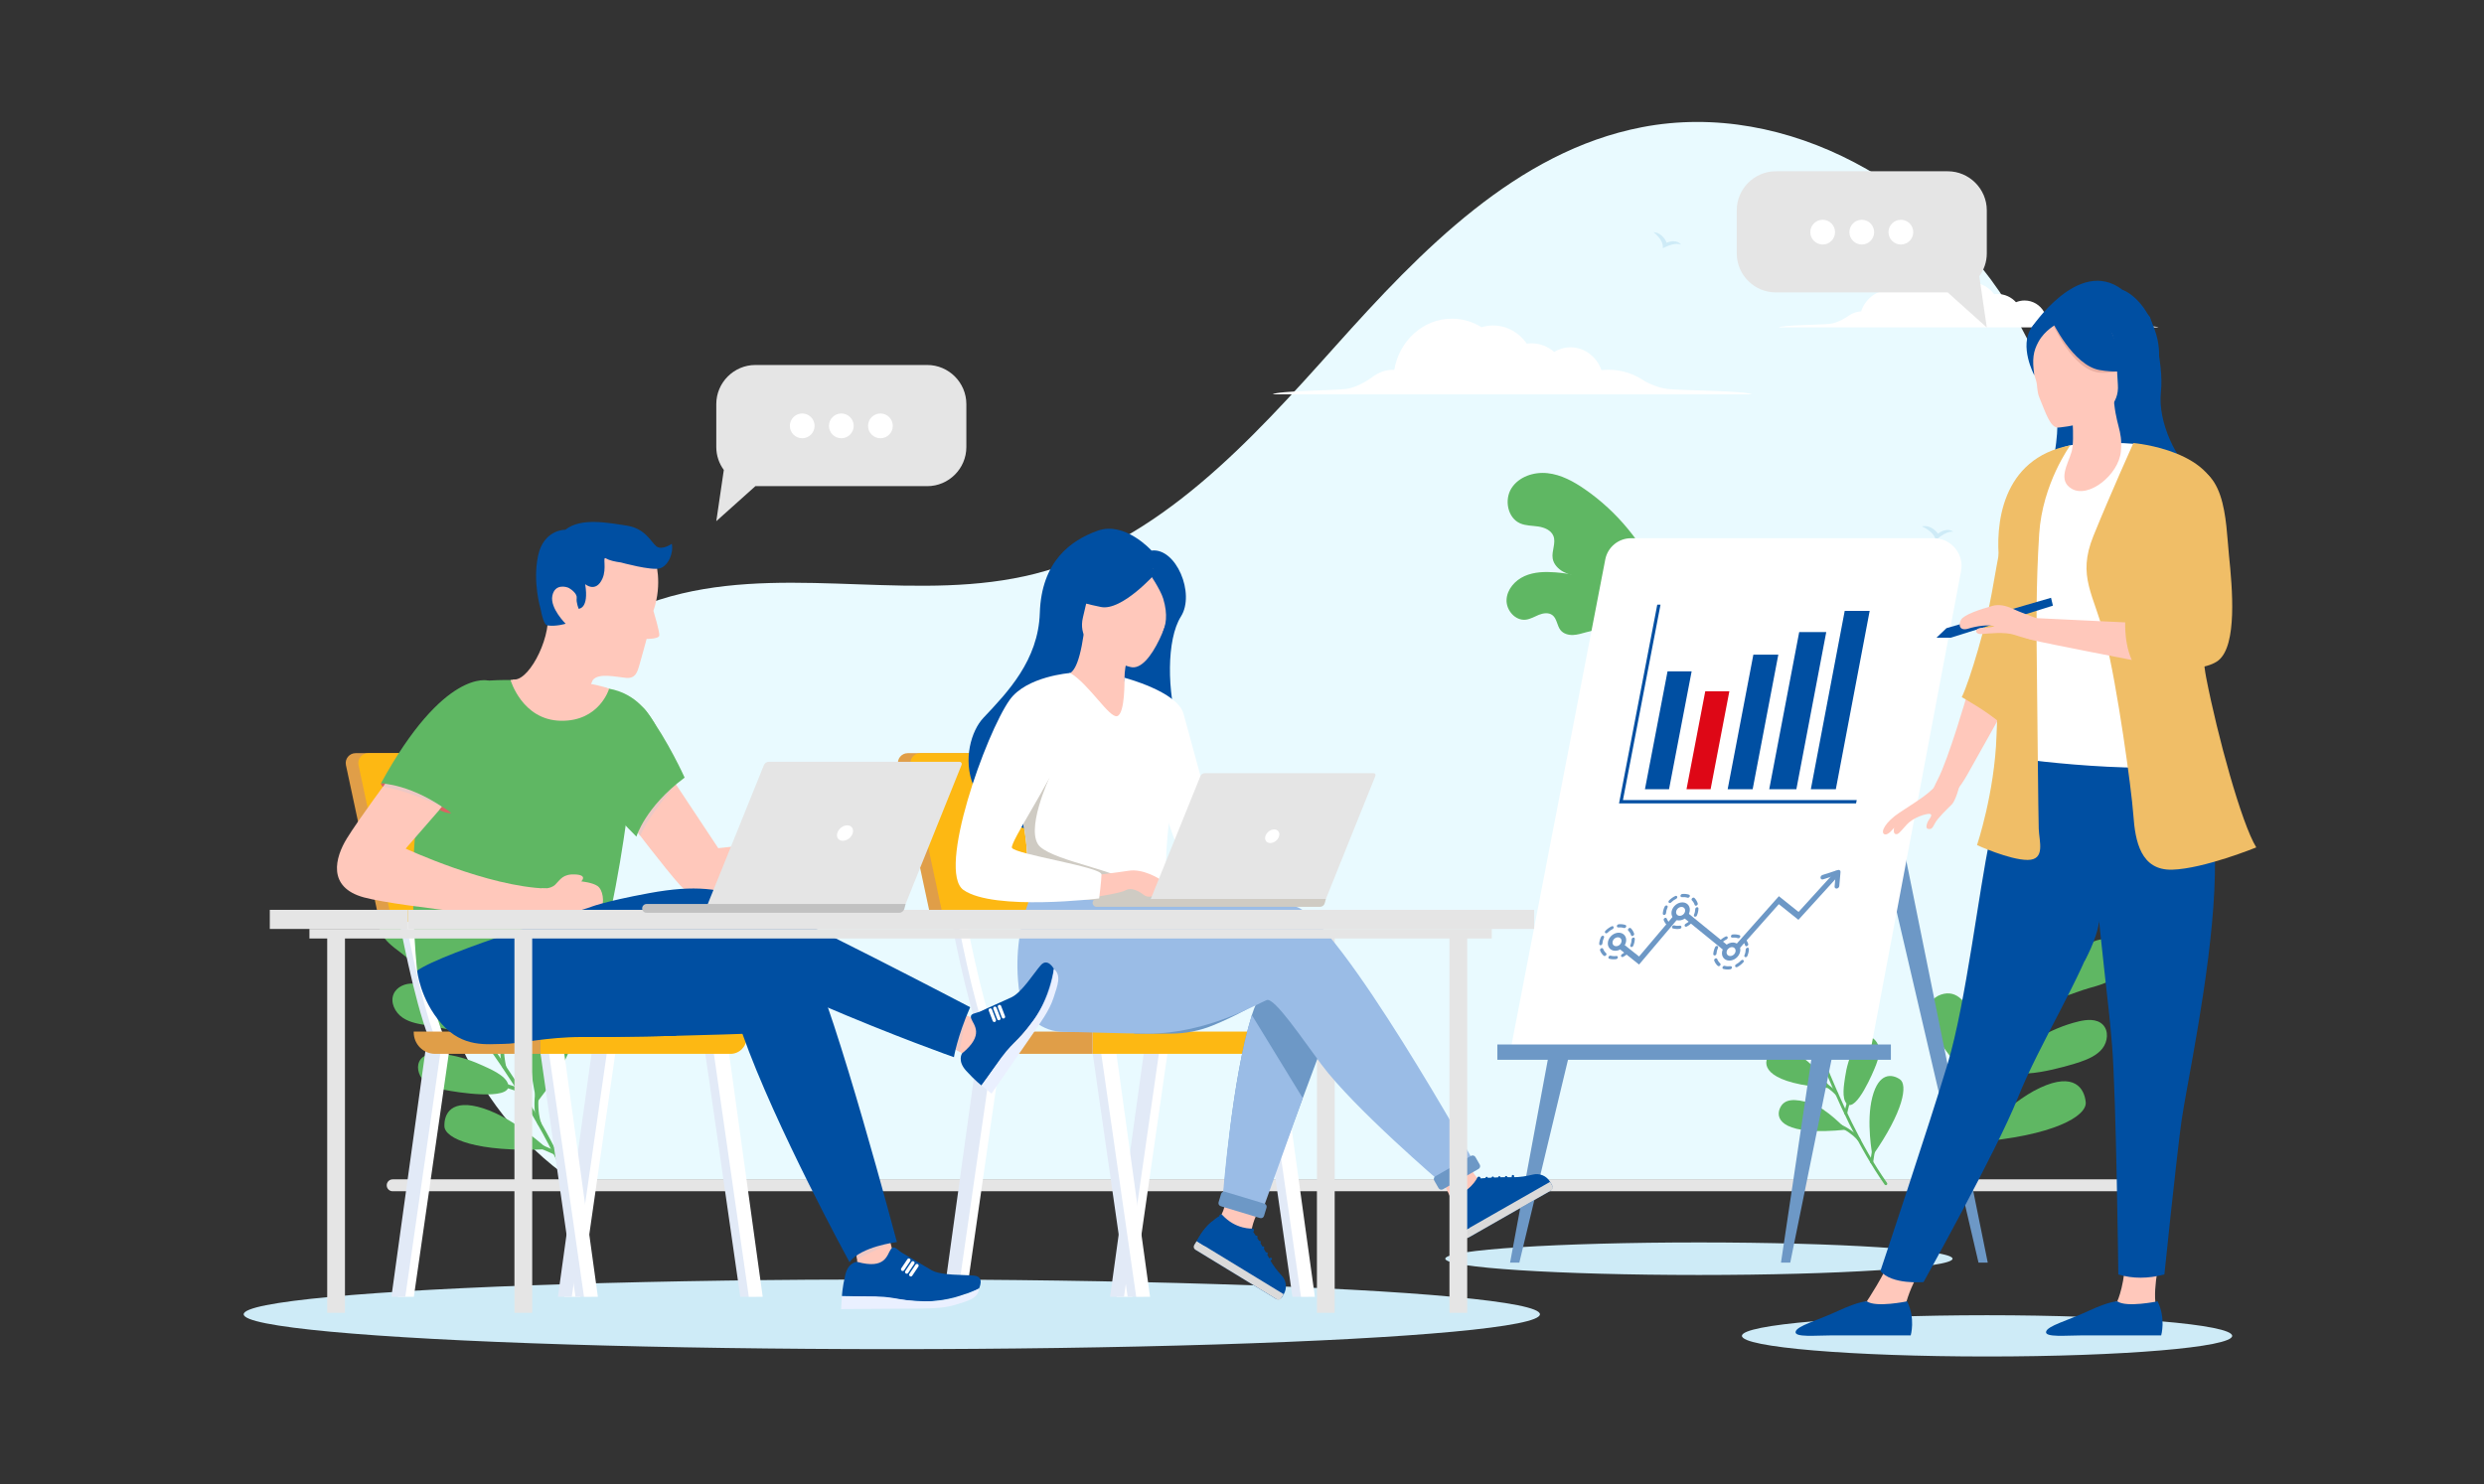 <?xml version="1.0" encoding="utf-8"?>
<!-- Generator: Adobe Illustrator 27.7.0, SVG Export Plug-In . SVG Version: 6.00 Build 0)  -->
<svg version="1.1" xmlns="http://www.w3.org/2000/svg" xmlns:xlink="http://www.w3.org/1999/xlink" x="0px" y="0px"
	 viewBox="0 0 6041.7 3610.6" style="enable-background:new 0 0 6041.7 3610.6;" xml:space="preserve">
<rect x="0" y="0" width="6041.7" height="3610.6" fill="#333333" stroke="none"/>
<style type="text/css">
	.st0{fill:#E9FAFF;}
	.st1{fill:#EFF1F5;}
	.st2{fill:#CEEBF7;}
	.st3{fill:url(#SVGID_1_);}
	.st4{fill:url(#SVGID_00000121962671113740632870000014057503369669623708_);}
	.st5{fill:#E5E5E5;}
	.st6{fill:#5FB763;}
	.st7{fill:#6D98C6;}
	.st8{fill:#FFFFFF;}
	.st9{fill:#004FA2;}
	.st10{fill:#DE0716;}
	.st11{fill:#E2EAF7;}
	.st12{fill:#FDB813;}
	.st13{fill:#E09E48;}
	.st14{fill:#9ABCE6;}
	.st15{fill:#FFC8BB;}
	.st16{fill:#CFCBC3;}
	.st17{fill:#DADADA;}
	.st18{fill:#ECC8C5;}
	.st19{fill:#EAF0FF;}
	.st20{fill:#DB6363;}
	.st21{fill:#C1C1C1;}
	.st22{fill:#F0BE67;}
	.st23{fill:#EAAFA2;}
</style>
<g id="Background">
	<g>
		<g>
			<g>
				<g>
					<g>
					</g>
				</g>
			</g>
		</g>
		<g>
			<g>
				<g>
					<path class="st0" d="M1389.9,2870.1c-251.2-173.3-385.9-500.6-329.3-800.5c56.5-299.9,301.1-555.8,598.1-625.7
						c280.2-66,580.4,22.9,859.4-48.1c301.1-76.6,523.8-323.1,730.9-554.7c207.2-231.5,439.4-472.7,744.5-531.6
						c353.5-68.3,722.9,144.6,904.7,455.3c181.9,310.7,198.5,696.7,119.3,1047.9c-76.2,337.6-234.8,715.1-285.7,1057.5H1389.9z"/>
					<g>
						<g>
							<path class="st1" d="M4447.3,559.8c0.9,1.5,12.4-36.2,36.5-44.9c0,0-21.5-6.5-38.3,24.3c0,0-27.9-16.9-52.4,1.1
								C4393.1,540.3,4433.6,537.7,4447.3,559.8z"/>
							<path class="st2" d="M4707.8,1314.3c0.2,1.4,22-22.6,43-20.6c0,0-13.7-12.4-37.1,4.6c0,0-14.9-22.4-39.4-17.6
								C4674.3,1280.7,4705.3,1293.1,4707.8,1314.3z"/>
							<path class="st2" d="M4044.3,603.7c-0.2,1.3,25.7-15.5,44.5-8.6c0,0-9.7-14.7-35.2-4.6c0,0-8.3-24.1-32-25.7
								C4021.6,564.7,4047.1,583.5,4044.3,603.7z"/>
						</g>
						<g>
							
								<linearGradient id="SVGID_1_" gradientUnits="userSpaceOnUse" x1="-4947.951" y1="867.373" x2="-3782.403" y2="867.373" gradientTransform="matrix(1 0 0 1 8043.083 0)">
								<stop  offset="0" style="stop-color:#FFFFFF"/>
								<stop  offset="0.753" style="stop-color:#FFFFFF"/>
							</linearGradient>
							<path class="st3" d="M4055.9,946.3c-20.3-2.3-41.1-11.3-54.9-18.5c-25.5-17.8-56-28.2-88.8-28.2c-5.8,0-11.4,0.3-17,1
								c-11.5-32.5-40.9-55.6-75.4-55.6c-14.4,0-28,4.1-39.7,11.2c-15-13.1-34.2-20.9-55.1-20.9c-3.9,0-7.7,0.3-11.4,0.8
								c-18.6-26.8-48.4-44.2-82-44.2c-9.8,0-19.2,1.5-28.2,4.2c-21.1-13.2-45.7-20.8-72-20.8c-69.9,0-128.1,53.7-140.2,124.5
								c-1.1-0.1-2.3-0.1-3.4-0.1c-18.5,0-36,6.8-51.4,18.8l0-0.1c0,0-31.7,24-62.3,27.9c-30.6,4-166.8,4.4-178.6,13.1h206.5h39.1
								h51.1h81.6h197.1v0h46.4h26.8v0h152l0,0h83.4h55.9h225.6C4247.2,950.7,4091,950.3,4055.9,946.3z"/>
							
								<linearGradient id="SVGID_00000134242308965147257960000011116163360238331065_" gradientUnits="userSpaceOnUse" x1="-3716.732" y1="731.54" x2="-2793.215" y2="731.54" gradientTransform="matrix(1 0 0 1 8043.083 0)">
								<stop  offset="0" style="stop-color:#FFFFFF"/>
								<stop  offset="0.753" style="stop-color:#FFFFFF"/>
							</linearGradient>
							<path style="fill:url(#SVGID_00000134242308965147257960000011116163360238331065_);" d="M5094,787.9
								c-18.3-1.8-37-9.7-47-14.5c-17-10.2-36.9-16-58.1-16c-5.9,0-11.7,0.5-17.4,1.4c-9.3-16.5-26.9-27.7-47.2-27.7
								c-7.4,0-14.5,1.5-20.9,4.2c-11.1-12.3-27.2-20-45.1-20c-2.7,0-5.4,0.2-8,0.5c-12.9-17.5-33.7-28.9-57.2-28.9
								c-7.1,0-14,1.1-20.5,3c-18.3-14.6-41.5-23.3-66.7-23.3c-34.5,0-65.2,16.4-84.8,41.7c-7.1-2.2-14.6-3.4-22.3-3.4
								c-33.7,0-62.2,22.1-72,52.6c-6.4,0.4-12.5,1.8-18.4,4.2c-3.6,1.1-6.9,2.8-9.9,5.1c-1.4,0.9-2.9,1.9-4.2,2.9l0-0.1
								c0,0-22.1,15.7-43.4,18.3c-21.3,2.6-116.3,2.9-124.5,8.6h143.9h27.2h92.5v0h11.2h70.2h1.2h61h67.3h9.8h2.1h40h18.7h27.7h4.1
								h12.6h41.6h19.8h58.4h39h175.3C5239.6,790.8,5120.7,790.5,5094,787.9z"/>
						</g>
					</g>
				</g>
				<path class="st5" d="M5155.2,2869.3H955.1c-8,0-14.5,6.5-14.5,14.5l0,0c0,8,6.5,14.5,14.5,14.5h4200.2c8,0,14.5-6.5,14.5-14.5
					l0,0C5169.7,2875.8,5163.2,2869.3,5155.2,2869.3z"/>
			</g>
			<g>
				<g>
					<g>
						<g>
							<g>
								<path class="st6" d="M1148.9,2465.1c0,0-48.9-63-59.9-107.6s2.5-86.4,31.4-84.1C1149.4,2275.7,1189.4,2339.7,1148.9,2465.1z
									"/>
							</g>
							<g>
								<g>
									<path class="st6" d="M1222.1,2569c0,0-39.3-84.9-34.2-136.2s17.5-85,54.5-84S1316.7,2393.4,1222.1,2569z"/>
								</g>
								<g>
									<path class="st6" d="M1306.1,2682c0,0-24.2-90.3-10.5-140.1c13.7-49.8,31.8-80.8,68-73.5
										C1399.8,2475.8,1429.2,2525.1,1306.1,2682z"/>
								</g>
								<g>
									<path class="st6" d="M1332,2796c0,0-79.4-74.9-157-99.6s-95,13.5-94.1,43.7C1081.8,2770.2,1158.6,2804.2,1332,2796z"/>
								</g>
								<g>
									<path class="st6" d="M1074.5,2563.9c-18.4-2.1-39.9-1.2-51.3,13.3c-11.8,14.9-6.3,38.2,7.2,51.5
										c13.5,13.4,32.7,19,51.3,22.9c24.5,5.2,161.5,27.6,154.6-11.7c-4.2-23.8-48.9-41.2-67.7-49.8
										C1138.8,2576.6,1107,2567.6,1074.5,2563.9z"/>
								</g>
								<g>
									<path class="st6" d="M1025.9,2254.2c-9.2-17.1-20.1-34.2-36.4-44.7c-16.3-10.5-39.3-12.9-54.6-0.9
										c-17.4,13.7-18.4,40.9-8.4,60.6c10,19.7,28.3,33.7,46,46.9c26.6,19.9,65.1,61.6,96.1,69
										C1075.3,2347.8,1044.2,2286.1,1025.9,2254.2z"/>
								</g>
								<g>
									<path class="st6" d="M1059,2414.8c-16.3-10.6-34-20.3-53.4-21.7s-40.7,7.6-48.3,25.5c-8.6,20.3,3.5,44.7,21.7,57.2
										s41,15.9,62.9,19.1c32.9,4.7,86.7,22.7,117.5,14.3C1147.3,2473.2,1090.4,2434.1,1059,2414.8z"/>
								</g>
							</g>
						</g>
						<g>
							<g>
								<path class="st6" d="M1388.4,2880.5c0.4-1.1,0.4-2.3-0.1-3.4c-108.9-262.3-364.6-556.9-367.2-559.8
									c-1.7-1.9-4.6-2.1-6.5-0.4c-1.9,1.7-2.1,4.6-0.4,6.5c2.6,2.9,257.3,296.4,365.6,557.3c1,2.3,3.7,3.5,6,2.5
									C1387.1,2882.6,1388,2881.6,1388.4,2880.5z"/>
							</g>
							<g>
								<path class="st6" d="M1166,2504.6c0.1-0.2,0.2-0.5,0.2-0.7c0.5-2.5-1.1-4.9-3.6-5.4c-0.6-0.1-56.7-11.7-110.2-41.2
									c-2.2-1.2-5-0.4-6.2,1.8c-1.1,2.2-0.4,5,1.8,6.2c54.8,30.1,112.2,42,112.8,42.1C1163,2508,1165.2,2506.7,1166,2504.6z"/>
							</g>
							<g>
								<path class="st6" d="M1181.2,2525.7c0.5-1.3,0.4-2.8-0.4-4.1c-0.5-0.8-52.1-83.1-47.1-174.4c0.1-2.5-1.8-4.7-4.3-4.8
									c-2.5-0.1-4.7,1.8-4.8,4.3c-5.3,94.3,46.3,176.4,48.5,179.8c1.4,2.1,4.2,2.8,6.3,1.4
									C1180.3,2527.4,1180.9,2526.6,1181.2,2525.7z"/>
							</g>
							<g>
								<path class="st6" d="M1267.7,2654C1267.7,2654,1267.7,2654,1267.7,2654c0.9-2.4-0.3-5-2.7-5.9
									c-0.8-0.3-77.1-28.3-131.6-35.9c-2.5-0.4-4.8,1.4-5.2,3.9c-0.3,2.5,1.4,4.8,3.9,5.2c53.5,7.5,129,35.1,129.7,35.4
									C1264.2,2657.6,1266.9,2656.3,1267.7,2654z"/>
							</g>
							<g>
								<path class="st6" d="M1231,2597.5c0.3-0.9,0.4-1.9,0.1-2.8c-0.2-0.6-17-63.4,6.7-143.5c0.7-2.4-0.7-5-3.1-5.7
									c-2.4-0.7-5,0.6-5.7,3.1c-24.5,82.8-7.5,145.9-6.7,148.6c0.7,2.4,3.2,3.9,5.7,3.2C1229.4,2599.9,1230.5,2598.8,1231,2597.5z
									"/>
							</g>
							<g>
								<path class="st6" d="M1354.3,2806.2c0.8-2.2-0.2-4.8-2.4-5.8c-4-1.8-99.2-45.3-154.1-57.5c-2.5-0.6-4.9,1.1-5.5,3.5
									c-0.6,2.5,1,4.9,3.5,5.5c54,12,151.3,56.5,152.3,56.9c2.3,1.1,5,0,6.1-2.3C1354.3,2806.4,1354.3,2806.3,1354.3,2806.2z"/>
							</g>
							<g>
								<path class="st6" d="M1316.1,2734.6c0.4-1.1,0.4-2.3-0.1-3.4c-0.2-0.5-21-51.1,12-139.5c0.9-2.4-0.3-5-2.7-5.9
									c-2.4-0.9-5,0.3-5.9,2.7c-34.5,92.3-12.8,144.2-11.9,146.4c1,2.3,3.7,3.4,6,2.4C1314.8,2736.7,1315.7,2735.8,1316.1,2734.6z
									"/>
							</g>
						</g>
					</g>
					<g>
						<g>
							<g>
								<path class="st6" d="M4414.5,2557.2c0,0-20.8-57.6-45.3-83.1s-57.2-33.9-67.5-14.1
									C4291.3,2479.8,4316.4,2532.1,4414.5,2557.2z"/>
							</g>
							<g>
								<g>
									<path class="st6" d="M4452,2647.5c0,0-39-60.4-74.5-78.2c-35.4-17.8-62.5-23.5-77,0.9
										C4286.1,2594.6,4299,2636.8,4452,2647.5z"/>
								</g>
								<g>
									<path class="st6" d="M4490.9,2748.4c0,0-48.7-52.8-86.7-64.3s-65.5-12.5-75.7,14S4338.4,2764,4490.9,2748.4z"/>
								</g>
								<g>
									<path class="st6" d="M4554.3,2812c0,0-16.1-82.3-0.3-142.9c15.8-60.6,47.8-56.2,67-43.2
										C4640.3,2638.9,4630.8,2702.7,4554.3,2812z"/>
								</g>
								<g>
									<path class="st6" d="M4509.3,2549.4c6.2-12.8,15.6-26.4,29.7-27.9c14.5-1.5,27.4,11.6,30.5,25.8
										c3.1,14.3-1.1,29.1-6.2,42.7c-6.7,18-48.4,116.3-71.1,95.7c-13.7-12.5-6.7-48.7-4.6-64.4
										C4491.1,2596.4,4498.3,2572,4509.3,2549.4z"/>
								</g>
								<g>
									<path class="st6" d="M4327.9,2390.7c-7.4-13-14-27.1-14.1-42c-0.2-14.9,7.8-30.9,21.9-35.8c16-5.7,34.1,4.8,42.8,19.4
										c8.7,14.6,10.3,32.2,11.6,49.1c2,25.4,13.3,67.6,5.4,90.8C4368.5,2461.2,4341.2,2415.7,4327.9,2390.7z"/>
								</g>
								<g>
									<path class="st6" d="M4418.7,2478.2c-0.2-14.9,0.8-30.5,7.8-43.6c7-13.2,21.6-23.3,36.4-20.9c16.8,2.7,27.6,20.6,28.2,37.6
										s-6.5,33.2-13.4,48.7c-10.4,23.3-20.8,65.7-38.9,82.2C4420.4,2559.5,4418.4,2506.5,4418.7,2478.2z"/>
								</g>
							</g>
						</g>
						<g>
							<g>
								<path class="st6" d="M4586.1,2883.4c-0.8-0.2-1.6-0.7-2.2-1.4c-125.8-178.4-212.2-465.5-213-468.4c-0.6-1.9,0.5-3.8,2.4-4.4
									c1.9-0.6,3.8,0.5,4.4,2.4c0.9,2.9,86.9,288.9,212,466.4c1.1,1.6,0.7,3.8-0.9,4.9C4588,2883.4,4587,2883.6,4586.1,2883.4z"/>
							</g>
							<g>
								<path class="st6" d="M4433.2,2584.5c-0.2,0-0.4-0.1-0.5-0.2c-1.8-0.7-2.7-2.7-2-4.6c0.2-0.4,15.6-41.6,18.5-88.5
									c0.1-1.9,1.8-3.4,3.7-3.3c1.9,0.2,3.4,1.8,3.3,3.7c-2.9,47.9-18.8,90.1-18.9,90.6C4436.6,2584,4434.8,2584.9,4433.2,2584.5z
									"/>
							</g>
							<g>
								<path class="st6" d="M4440.6,2603.1c-1-0.2-2-0.9-2.5-2c-0.3-0.7-32.6-68-94-102.2c-1.7-0.9-2.3-3.1-1.4-4.8
									s3.1-2.3,4.8-1.4c63.4,35.3,95.6,102.5,96.9,105.3c0.8,1.8,0.1,3.9-1.7,4.7C4442.1,2603.2,4441.3,2603.2,4440.6,2603.1z"/>
							</g>
							<g>
								<path class="st6" d="M4488.4,2712C4488.4,2712,4488.4,2712,4488.4,2712c-1.9-0.4-3.1-2.3-2.7-4.2
									c0.1-0.6,13.3-61.7,30.7-100.3c0.8-1.8,2.9-2.5,4.7-1.8c1.8,0.8,2.6,2.9,1.8,4.7c-17.1,37.9-30.1,98.2-30.2,98.8
									C4492.2,2711.1,4490.3,2712.4,4488.4,2712z"/>
							</g>
							<g>
								<path class="st6" d="M4466.8,2664.9c-0.7-0.1-1.4-0.5-1.9-1.1c-0.3-0.4-34.2-37.1-96-54.6c-1.9-0.5-3-2.5-2.4-4.4
									c0.5-1.9,2.4-3,4.4-2.4c63.8,18.1,97.9,55.1,99.3,56.6c1.3,1.4,1.2,3.7-0.2,5C4469.1,2664.9,4467.9,2665.1,4466.8,2664.9z"
									/>
							</g>
							<g>
								<path class="st6" d="M4551.8,2830.7c-1.8-0.4-3-2.1-2.8-3.9c0.5-3.4,11.3-83.1,25.9-123.8c0.7-1.8,2.7-2.7,4.5-2.1
									c1.8,0.7,2.8,2.7,2.1,4.5c-14.3,40-25.4,121.5-25.5,122.3c-0.3,1.9-2,3.3-4,3C4552,2830.8,4551.9,2830.7,4551.8,2830.7z"/>
							</g>
							<g>
								<path class="st6" d="M4521,2776.5c-0.9-0.2-1.7-0.7-2.2-1.5c-0.2-0.3-24.6-34.6-95.6-49.5c-1.9-0.4-3.1-2.3-2.7-4.2
									c0.4-1.9,2.3-3.1,4.2-2.7c74.1,15.5,99,50.9,100,52.4c1.1,1.6,0.7,3.8-0.9,4.9C4522.9,2776.5,4521.9,2776.7,4521,2776.5z"/>
							</g>
						</g>
					</g>
					<g>
						<g>
							<g>
								<path class="st6" d="M4958.8,2385.9c0,0,45.4-76.8,51.4-127.8c6-51-14.9-95.6-46.7-89S4896.2,2252.4,4958.8,2385.9z"/>
							</g>
							<g>
								<g>
									<path class="st6" d="M4892.1,2511.6c0,0,31.7-99.7,18.8-156c-12.8-56.3-31.4-91.9-72.3-85.6
										C4797.8,2276.3,4762.5,2329.9,4892.1,2511.6z"/>
								</g>
								<g>
									<path class="st6" d="M4814.8,2648.8c0,0,14.2-103.7-8-157s-46.6-85.2-85.8-72C4681.8,2433,4656.1,2491.9,4814.8,2648.8z"/>
								</g>
								<g>
									<path class="st6" d="M4802.1,2779c0,0,77.6-94.3,160.3-132.7c82.7-38.4,107.3,1.6,110.6,35.2S4995.7,2763.7,4802.1,2779z"
										/>
								</g>
								<g>
									<path class="st6" d="M5055.4,2485.2c20.1-4.9,44.1-7,58.9,7.5c15.2,14.9,12.4,41.5-0.7,58.2
										c-13.1,16.7-33.7,25.6-53.8,32.6c-26.4,9.2-175.4,53.4-173.3,8.8c1.3-27,48.5-52.6,68.1-64.8
										C4985.7,2508.3,5019.8,2493.8,5055.4,2485.2z"/>
								</g>
								<g>
									<path class="st6" d="M5065.7,2134.5c7.8-20.3,17.5-40.8,34.1-54.8c16.6-14,41.9-19.9,60.5-8.6
										c21.2,12.8,26.2,42.8,17.9,66.1s-26.7,41.4-44.4,58.6c-26.7,25.8-63.6,77.5-97,90.2
										C5024.1,2245.4,5049.9,2172.5,5065.7,2134.5z"/>
								</g>
								<g>
									<path class="st6" d="M5051.5,2317.5c16.6-14.1,34.9-27.3,56.2-31.6c21.3-4.3,46.2,2.7,57.2,21.5
										c12.5,21.4,2.4,50.1-16.1,66.5c-18.5,16.4-43.3,23.4-67.1,30c-35.8,9.8-93.1,37.4-128.4,32.4
										C4961.7,2394.7,5019.4,2343.3,5051.5,2317.5z"/>
								</g>
							</g>
						</g>
						<g>
							<g>
								<path class="st6" d="M4751.3,2880.7c-0.6-1.1-0.8-2.4-0.4-3.7c84-306.5,326.4-669.5,328.9-673.1c1.6-2.4,4.8-3,7.1-1.4
									c2.4,1.6,3,4.8,1.4,7.1c-2.4,3.6-244,365.2-327.5,670.1c-0.7,2.7-3.6,4.3-6.3,3.6C4753.1,2882.9,4752,2881.9,4751.3,2880.7z
									"/>
							</g>
							<g>
								<path class="st6" d="M4945.4,2432.2c-0.1-0.2-0.2-0.5-0.3-0.7c-0.9-2.7,0.5-5.6,3.2-6.5c0.6-0.2,61.3-21,116.5-61.2
									c2.3-1.7,5.5-1.2,7.2,1.1c1.6,2.3,1.2,5.5-1.1,7.2c-56.5,41.1-118.6,62.4-119.3,62.6
									C4949.2,2435.5,4946.6,2434.4,4945.4,2432.2z"/>
							</g>
							<g>
								<path class="st6" d="M4931.5,2457.7c-0.7-1.4-0.8-3.1-0.1-4.6c0.5-1,46.2-99.6,27.7-200.2c-0.5-2.8,1.3-5.5,4.1-6
									c2.8-0.5,5.5,1.3,6,4.1c19.1,103.9-26.6,202.3-28.5,206.4c-1.2,2.6-4.3,3.7-6.8,2.4
									C4932.8,2459.5,4932,2458.7,4931.5,2457.7z"/>
							</g>
							<g>
								<path class="st6" d="M4853.5,2612.3C4853.5,2612.3,4853.5,2612.3,4853.5,2612.3c-1.3-2.5-0.3-5.6,2.2-6.9
									c0.8-0.4,81.6-42.2,141.1-58.4c2.7-0.7,5.5,0.9,6.3,3.6c0.7,2.7-0.9,5.6-3.6,6.3c-58.4,15.8-138.2,57.1-139,57.6
									C4857.9,2615.8,4854.8,2614.8,4853.5,2612.3z"/>
							</g>
							<g>
								<path class="st6" d="M4886.3,2544.4c-0.5-0.9-0.7-2-0.5-3.1c0.1-0.7,10-72.8-27.6-158.4c-1.1-2.6,0-5.6,2.6-6.8
									c2.6-1.1,5.7-0.1,6.8,2.6c38.8,88.4,28.8,161,28.4,164c-0.4,2.8-3,4.7-5.8,4.3C4888.4,2546.9,4887,2545.8,4886.3,2544.4z"/>
							</g>
							<g>
								<path class="st6" d="M4778.7,2793.4c-1.2-2.4-0.5-5.3,1.8-6.7c4.2-2.6,103.8-64.2,163-85.5c2.7-1,5.6,0.5,6.6,3.1
									c1,2.7-0.4,5.6-3.1,6.6c-58.2,20.9-160,84-161,84.6c-2.4,1.5-5.6,0.8-7.1-1.7C4778.8,2793.7,4778.8,2793.6,4778.7,2793.4z"
									/>
							</g>
							<g>
								<path class="st6" d="M4811.1,2708.6c-0.6-1.1-0.8-2.5-0.4-3.8c0.2-0.6,16.1-59.7-33-153.2c-1.3-2.5-0.4-5.6,2.2-6.9
									c2.5-1.3,5.6-0.4,6.9,2.2c51.2,97.6,34.5,158.3,33.8,160.8c-0.8,2.7-3.6,4.3-6.4,3.5
									C4812.8,2710.8,4811.7,2709.8,4811.1,2708.6z"/>
							</g>
						</g>
					</g>
				</g>
			</g>
		</g>
	</g>
</g>
<g id="People">
	<g>
		<g>
			<ellipse class="st2" cx="4132.2" cy="3062.4" rx="616.9" ry="39.6"/>
			<g>
				<g>
					<g>
						<path class="st6" d="M3844.2,1405.3c-14-3.8-28.5-6.9-41.3-13.8c-12.8-6.9-24.1-18.5-26.4-32.8c-3-18.4,8.8-38,1.6-55.1
							c-5.8-13.9-21.8-20.3-36.6-22.6c-14.8-2.2-30.4-1.7-44.2-7.7c-30.5-13.4-38.9-57.4-21-85.5c17.9-28.1,54.4-40.2,87.6-36.6
							c33.2,3.6,63.5,20.2,90.9,39.2c78.4,54.1,140.6,130.5,179.9,217.2c9.9,21.8,18.3,44.3,25.1,67.2c3.7,12.4,9.2,86.4,9.2,86.4
							s-73.3-73.2-86.7-84.1C3941.9,1443.9,3894.6,1419,3844.2,1405.3z"/>
					</g>
					<g>
						<g>
							<path class="st6" d="M3858.4,1538.1c-10.7,2.9-21.4,6.4-32.5,6.8c-11.1,0.4-22.9-2.9-30-11.4c-9-10.9-8.8-28.4-20.1-36.9
								c-9.1-6.9-22.2-5-32.8-0.8c-10.6,4.3-20.7,10.6-32,11.9c-25.3,2.9-47.7-22.8-46.7-48.2c1-25.4,20.4-47.4,43.6-57.8
								c23.2-10.4,49.5-11.1,74.9-9.2c72.4,5.5,142.8,31.8,201.9,73.8c14.9,10.6,29.1,22.1,42.4,34.6c7.2,6.7,39.3,53.4,39.3,53.4
								s-76.4-20-89.4-22C3937.5,1525.9,3896.9,1527.7,3858.4,1538.1z"/>
						</g>
					</g>
				</g>
			</g>
			<g>
				<polygon class="st7" points="4577.2,1801.1 4834.7,3071.9 4812.2,3071.9 4516,1801.1 				"/>
				<g>
					<path class="st8" d="M4548.8,2560.3h-875.9l231.5-1199.1c5.8-30,32.1-51.7,62.7-51.7h736.5c42.2,0,74,38.4,66.2,79.9
						L4548.8,2560.3z"/>
					<g>
						<g>
							<polygon class="st7" points="4231.2,2307.1 4221.3,2299.1 4326.7,2180.4 4374.5,2218.7 4466.1,2118 4475.8,2126.2 
								4374.2,2237.9 4326.5,2199.8 							"/>
						</g>
						<g>
							<polygon class="st7" points="4193.9,2313.2 4094.5,2232.2 4104.6,2220.8 4204.1,2301.8 							"/>
						</g>
						<g>
							<polygon class="st7" points="3986.6,2346.7 3940.2,2309.8 3950.3,2298.3 3986.6,2327.1 4071.1,2227.3 4081.2,2234.9 							
								"/>
						</g>
						<g>
							<path class="st7" d="M4467.8,2161.8c-0.1,0-0.2,0-0.4,0c-3.1,0.3-5.5-1.9-5.2-5l2.4-27.2l-30.2,9.8c-3.1,1-6-0.5-6.4-3.5
								c-0.4-2.9,1.7-6.1,4.8-7.1l37.3-12.1c1.7-0.6,3.5-0.3,4.7,0.6c1.3,0.9,1.9,2.4,1.8,4.1l-3,34.2
								C4473.4,2158.6,4470.8,2161.3,4467.8,2161.8z"/>
						</g>
						<g>
							<g>
								<path class="st7" d="M3932.4,2312.9c-12.3,2-22.1-6.1-21.8-18.1s10.6-23.3,22.9-25.3c12.3-2,22.1,6.1,21.8,18.1
									C3955.1,2299.6,3944.8,2311,3932.4,2312.9z M3933.3,2280.6c-6.1,1-11.1,6.5-11.3,12.4s4.6,9.9,10.7,8.9
									c6.1-1,11.1-6.5,11.3-12.4C3944.2,2283.6,3939.4,2279.6,3933.3,2280.6z"/>
							</g>
							<g>
								<path class="st7" d="M3931,2333.5C3931,2333.5,3930.9,2333.5,3931,2333.5c-5.9,0.8-11.5,0.5-16.8-0.9
									c-2-0.5-2.8-2.7-1.8-4.7c0.9-2.1,3.3-3.3,5.3-2.8c4.3,1.2,8.9,1.5,13.6,0.8c2.2-0.3,3.8,1.2,3.7,3.3
									C3934.9,2331.2,3933.1,2333.2,3931,2333.5z M3946.5,2328.4c-1.6,0.3-3-0.4-3.6-1.8c-0.7-1.8,0.3-4.2,2.3-5.3
									c4.5-2.4,8.5-5.6,12-9.3c1.6-1.7,4.1-2.1,5.6-0.8c1.5,1.3,1.4,3.7-0.2,5.4c-4.3,4.6-9.2,8.5-14.7,11.4
									C3947.4,2328.1,3946.9,2328.3,3946.5,2328.4z M3903.3,2325.9c-1,0.2-2.1-0.1-2.8-0.7c-3.9-3.5-6.8-7.8-8.7-12.7
									c-0.7-1.9,0.4-4.2,2.5-5.3c2.1-1.1,4.3-0.4,5,1.4c1.5,4.1,3.9,7.6,7.1,10.4c1.4,1.3,1.3,3.7-0.3,5.4
									C3905.3,2325.2,3904.3,2325.7,3903.3,2325.9z M3968.9,2304.1c-0.5,0.1-1,0.1-1.5-0.1c-2-0.5-2.9-2.6-2-4.7
									c2-4.5,3-9.2,3.1-13.8c0.1-2.1,1.9-4.1,4-4.5c2.2-0.3,3.9,1.1,3.8,3.2c-0.2,5.7-1.4,11.3-3.8,16.9
									C3971.9,2302.7,3970.5,2303.8,3968.9,2304.1z M3893.5,2299.7c-0.1,0-0.1,0-0.2,0c-2.2,0.3-3.8-1.3-3.7-3.4
									c0.4-5.7,1.9-11.4,4.6-16.9c1-2.1,3.4-3.2,5.3-2.7c1.9,0.6,2.7,2.7,1.7,4.8c-2.1,4.5-3.4,9.1-3.7,13.8
									C3897.4,2297.5,3895.6,2299.3,3893.5,2299.7z M3970.8,2277.3c-1.7,0.3-3.2-0.5-3.7-2.1c-1.3-4.2-3.5-7.8-6.6-10.8
									c-1.4-1.4-1.1-3.8,0.6-5.5c1.7-1.6,4.2-1.8,5.5-0.5c3.7,3.7,6.4,8.1,8,13.2c0.6,1.9-0.6,4.2-2.7,5.2
									C3971.6,2277.1,3971.2,2277.2,3970.8,2277.3z M3907.3,2270.7c-1.1,0.2-2.1-0.1-2.9-0.8c-1.4-1.3-1.2-3.8,0.4-5.4
									c4.4-4.5,9.5-8.1,15-10.8c2.1-1,4.3-0.3,4.9,1.6c0.7,1.9-0.5,4.2-2.6,5.2c-4.5,2.2-8.7,5.2-12.3,8.9
									C3909.2,2270.1,3908.2,2270.6,3907.3,2270.7z M3951.5,2257.9c-0.6,0.1-1.2,0.1-1.8-0.1c-4.2-1.4-8.7-1.8-13.5-1.4
									c-2.2,0.2-3.8-1.3-3.6-3.5c0.2-2.1,2.3-4,4.3-4.2c5.8-0.6,11.4,0,16.5,1.7c1.9,0.6,2.6,2.8,1.6,4.8
									C3954.3,2256.7,3952.9,2257.7,3951.5,2257.9z"/>
							</g>
						</g>
						<g>
							<g>
								<path class="st7" d="M4087.2,2239.1c-12.3,2-22.1-6.1-21.8-18.1c0.3-12,10.6-23.3,22.9-25.3c12.3-2,22.1,6.1,21.8,18.1
									C4109.8,2225.7,4099.5,2237.1,4087.2,2239.1z M4088,2206.7c-6.1,1-11.1,6.5-11.3,12.4c-0.2,5.9,4.6,9.9,10.7,8.9
									c6.1-1,11.1-6.5,11.3-12.4S4094.1,2205.7,4088,2206.7z"/>
							</g>
							<g>
								<path class="st7" d="M4085.8,2259.8C4085.7,2259.8,4085.7,2259.8,4085.8,2259.8c-5.9,0.8-11.5,0.5-16.8-0.9
									c-2-0.5-2.8-2.7-1.9-4.7c0.9-2.1,3.3-3.3,5.2-2.8c4.3,1.2,8.9,1.4,13.7,0.8c2.2-0.3,3.8,1.2,3.7,3.3
									C4089.7,2257.5,4087.9,2259.4,4085.8,2259.8z M4101.2,2254.6c-1.6,0.3-3-0.4-3.6-1.8c-0.7-1.8,0.3-4.2,2.3-5.3
									c4.5-2.4,8.5-5.6,12-9.3c1.6-1.7,4.1-2.1,5.6-0.8c1.5,1.3,1.4,3.7-0.2,5.4c-4.3,4.6-9.2,8.5-14.6,11.4
									C4102.2,2254.4,4101.7,2254.6,4101.2,2254.6z M4058.1,2252.2c-1,0.2-2.1-0.1-2.8-0.7c-3.9-3.5-6.8-7.8-8.7-12.7
									c-0.7-1.9,0.4-4.2,2.4-5.3c2.1-1.1,4.3-0.4,5,1.4c1.5,4.1,3.9,7.6,7.1,10.4c1.4,1.3,1.3,3.7-0.3,5.4
									C4060.1,2251.5,4059.1,2252,4058.1,2252.2z M4123.7,2230.3c-0.5,0.1-1,0.1-1.5-0.1c-2-0.5-2.9-2.6-2-4.7
									c2-4.5,3-9.2,3.1-13.8c0.1-2.1,1.9-4.1,4-4.5c2.2-0.3,3.9,1.1,3.8,3.2c-0.1,5.7-1.4,11.3-3.8,16.9
									C4126.7,2229,4125.2,2230.1,4123.7,2230.3z M4048.2,2226c-0.1,0-0.1,0-0.2,0c-2.2,0.3-3.8-1.3-3.7-3.4
									c0.4-5.7,1.9-11.4,4.6-16.9c1-2.1,3.4-3.2,5.3-2.7c1.9,0.6,2.7,2.7,1.7,4.8c-2.1,4.5-3.4,9.1-3.7,13.8
									C4052.1,2223.8,4050.3,2225.6,4048.2,2226z M4125.5,2203.5c-1.7,0.3-3.2-0.5-3.7-2c-1.3-4.2-3.6-7.8-6.6-10.8
									c-1.4-1.4-1.1-3.8,0.6-5.5c1.7-1.6,4.2-1.8,5.5-0.5c3.7,3.7,6.4,8.1,8,13.2c0.6,1.9-0.6,4.2-2.7,5.2
									C4126.4,2203.4,4125.9,2203.5,4125.5,2203.5z M4062,2197c-1.1,0.2-2.1-0.1-2.9-0.8c-1.4-1.3-1.2-3.8,0.4-5.4
									c4.4-4.5,9.5-8.1,15-10.8c2.1-1,4.3-0.3,4.9,1.6c0.7,1.9-0.5,4.2-2.6,5.2c-4.5,2.2-8.7,5.2-12.3,8.9
									C4063.9,2196.4,4063,2196.8,4062,2197z M4106.2,2184.2c-0.6,0.1-1.2,0.1-1.8-0.1c-4.2-1.4-8.7-1.8-13.5-1.4
									c-2.2,0.2-3.8-1.3-3.6-3.5c0.2-2.1,2.3-4.1,4.3-4.2c5.8-0.6,11.4,0,16.5,1.7c1.9,0.6,2.6,2.8,1.6,4.8
									C4109,2183,4107.6,2183.9,4106.2,2184.2z"/>
							</g>
						</g>
						<g>
							<g>
								<path class="st7" d="M4211.1,2293.4c-12.3,2-22.6,13.3-22.9,25.3c-0.3,12,9.5,20.1,21.8,18.1c12.3-2,22.6-13.3,22.9-25.3
									C4233.2,2299.6,4223.4,2291.5,4211.1,2293.4z M4210.2,2325.8c-6.1,1-10.9-3-10.7-8.9c0.1-5.9,5.2-11.4,11.2-12.4
									c6.1-1,10.9,3,10.7,8.9C4221.3,2319.3,4216.3,2324.8,4210.2,2325.8z"/>
							</g>
							<g>
								<path class="st7" d="M4208.5,2358.3C4208.5,2358.3,4208.5,2358.3,4208.5,2358.3c-5.9,0.8-11.5,0.5-16.8-0.9
									c-2-0.5-2.8-2.7-1.9-4.7c0.9-2.1,3.3-3.3,5.2-2.8c4.3,1.2,8.9,1.4,13.7,0.8c2.2-0.3,3.9,1.2,3.8,3.3
									C4212.5,2356,4210.7,2358,4208.5,2358.3z M4224,2353.2c-1.6,0.3-3-0.4-3.6-1.8c-0.8-1.8,0.3-4.2,2.3-5.3
									c4.5-2.4,8.5-5.6,12-9.3c1.6-1.7,4.1-2.1,5.6-0.8c1.5,1.3,1.4,3.7-0.2,5.4c-4.3,4.6-9.2,8.5-14.6,11.4
									C4225,2352.9,4224.5,2353.1,4224,2353.2z M4180.9,2350.7c-1,0.2-2.1-0.1-2.8-0.7c-3.9-3.5-6.8-7.8-8.7-12.7
									c-0.7-1.9,0.4-4.2,2.4-5.3c2.1-1.1,4.3-0.4,5,1.4c1.5,4.1,3.9,7.6,7.1,10.4c1.4,1.3,1.3,3.7-0.3,5.4
									C4182.8,2350,4181.9,2350.5,4180.9,2350.7z M4246.4,2328.8c-0.5,0.1-1,0.1-1.5-0.1c-2-0.5-2.9-2.6-2-4.7
									c2-4.5,3-9.2,3.1-13.8c0.1-2.1,1.9-4.1,4-4.5c2.2-0.3,3.9,1.1,3.8,3.2c-0.1,5.7-1.4,11.3-3.8,16.9
									C4249.5,2327.5,4248,2328.6,4246.4,2328.8z M4171,2324.5c-0.1,0-0.1,0-0.2,0c-2.2,0.3-3.8-1.3-3.7-3.4
									c0.4-5.7,1.9-11.4,4.5-16.9c1-2.1,3.4-3.2,5.3-2.7c1.9,0.6,2.7,2.7,1.7,4.8c-2.1,4.5-3.4,9.1-3.7,13.8
									C4174.8,2322.3,4173.1,2324.2,4171,2324.5z M4248.3,2302.1c-1.7,0.3-3.2-0.5-3.7-2c-1.3-4.2-3.6-7.8-6.6-10.8
									c-1.4-1.4-1.1-3.8,0.6-5.5c1.7-1.6,4.2-1.8,5.5-0.5c3.7,3.7,6.4,8.1,8,13.2c0.6,1.9-0.6,4.2-2.7,5.2
									C4249.1,2301.9,4248.7,2302,4248.3,2302.1z M4184.7,2295.5c-1.1,0.2-2.1-0.1-2.9-0.8c-1.4-1.3-1.2-3.8,0.4-5.4
									c4.4-4.5,9.5-8.1,15-10.8c2.1-1,4.3-0.3,4.9,1.6c0.7,1.9-0.5,4.2-2.6,5.2c-4.5,2.2-8.7,5.2-12.3,8.9
									C4186.6,2294.9,4185.7,2295.4,4184.7,2295.5z M4228.9,2282.7c-0.6,0.1-1.2,0.1-1.8-0.1c-4.2-1.4-8.7-1.8-13.5-1.4
									c-2.2,0.2-3.8-1.3-3.6-3.5c0.2-2.1,2.3-4,4.3-4.2c5.8-0.6,11.4,0,16.5,1.7c1.9,0.6,2.6,2.8,1.6,4.8
									C4231.8,2281.5,4230.4,2282.5,4228.9,2282.7z"/>
							</g>
						</g>
					</g>
					<g>
						<g>
							<polygon class="st9" points="4059.5,1920.2 4000.9,1920.2 4055.9,1633.3 4114.5,1633.3 							"/>
							<polygon class="st10" points="4160.6,1920.2 4102,1920.2 4147.6,1681.9 4206.2,1681.9 							"/>
							<polygon class="st9" points="4262.9,1920.2 4202.1,1920.2 4264.6,1592.8 4325.3,1592.8 							"/>
							<polygon class="st9" points="4369.2,1920.2 4303.2,1920.2 4376.1,1537.8 4441.9,1537.8 							"/>
							<polygon class="st9" points="4465.2,1920.2 4404.4,1920.2 4486.8,1486.2 4547.5,1486.2 							"/>
						</g>
						<g>
							<polygon class="st9" points="4514.4,1954.6 3937.9,1954.6 4030.9,1471.1 4038.8,1471.1 3947.4,1946.6 4516,1946.6 							"/>
						</g>
					</g>
				</g>
				<rect x="3642" y="2541.2" class="st7" width="957.1" height="37.2"/>
				<polygon class="st7" points="3768,2560.3 3672.9,3071.9 3695.4,3071.9 3818.1,2560.3 				"/>
				<polygon class="st7" points="4408.2,2560.3 4331.8,3071.9 4354.3,3071.9 4458.3,2560.3 				"/>
			</g>
		</g>
		<g>
			<ellipse class="st2" cx="2169.1" cy="3197.6" rx="1576.4" ry="84.8"/>
			<g>
				
					<rect x="3203.1" y="2271.7" transform="matrix(-1 -4.533941e-11 4.533941e-11 -1 6449.403 5465.73)" class="st5" width="43.2" height="922.3"/>
				<g>
					<g>
						<g>
							<polygon class="st8" points="2798.7,2553.8 2715.6,3155 2754.6,3155 2840.9,2553.8 							"/>
							<polygon class="st11" points="2783.1,2553.8 2700,3155 2733.8,3155 2820.1,2553.8 							"/>
						</g>
						<g>
							<polygon class="st11" points="3099.4,2553.8 3182.5,3155 3143.5,3155 3057.2,2553.8 							"/>
							<polygon class="st8" points="3115,2553.8 3198.1,3155 3164.3,3155 3078,2553.8 							"/>
						</g>
						<g>
							<polygon class="st11" points="2698.5,2553.8 2781.6,3155 2742.7,3155 2656.3,2553.8 							"/>
							<polygon class="st8" points="2714.1,2553.8 2797.2,3155 2763.5,3155 2677.1,2553.8 							"/>
						</g>
						<g>
							<polygon class="st8" points="2393.8,2553.8 2310.7,3155 2349.6,3155 2436,2553.8 							"/>
							<polygon class="st11" points="2378.2,2553.8 2295.1,3155 2328.8,3155 2415.2,2553.8 							"/>
						</g>
						<g>
							<g>
								<path class="st11" d="M2762.3,2523.8l19.3-7.7c-34.8-87.8-71.9-287.3-72.3-289.3l-20.4,3.8
									C2690.5,2238.8,2726.8,2434.1,2762.3,2523.8z"/>
							</g>
							<g>
								<path class="st8" d="M2777.9,2523.8l19.3-7.7c-34.8-87.8-71.9-287.3-72.3-289.3l-20.4,3.8
									C2706,2238.8,2742.4,2434.1,2777.9,2523.8z"/>
							</g>
						</g>
						<g>
							<g>
								<path class="st11" d="M2385.5,2523.8l19.3-7.7c-34.8-87.8-71.9-287.3-72.3-289.3l-20.4,3.8
									C2313.7,2238.8,2350,2434.1,2385.5,2523.8z"/>
							</g>
							<g>
								<path class="st8" d="M2401.1,2523.8l19.3-7.7c-34.8-87.8-71.9-287.3-72.3-289.3l-20.4,3.8
									C2329.3,2238.8,2365.6,2434.1,2401.1,2523.8z"/>
							</g>
						</g>
						<g>
							<path class="st12" d="M3119.8,2564h-462.2v-54.2h501.3v15.2C3158.8,2546.5,3141.3,2564,3119.8,2564z"/>
							<path class="st13" d="M2401.6,2564h255.9v-54.2h-308.2v1.9C2349.3,2540.6,2372.7,2564,2401.6,2564z"/>
						</g>
					</g>
					<g>
						<path class="st13" d="M2663.3,1851.4l76.1,352.3c3.2,14.7-7.8,28.7-22.9,29.1l-430.3,10.6c-11.6,0.3-21.7-7.7-24.1-19
							l-77.7-362.9c-3.2-15,8.2-29.1,23.5-29.1h431.8C2651.1,1832.4,2660.9,1840.3,2663.3,1851.4z"/>
						<path class="st12" d="M2693.8,1851.4l76.1,352.3c3.2,14.7-7.8,28.7-22.9,29.1l-430.3,10.6c-11.6,0.3-21.7-7.7-24.1-19
							l-77.7-362.9c-3.2-15,8.2-29.1,23.5-29.1h431.8C2681.6,1832.4,2691.4,1840.3,2693.8,1851.4z"/>
					</g>
				</g>
				<g>
					<path class="st9" d="M2800.8,1339.5c0,0-64.6-71.9-130.8-48.4c-66.2,23.6-136.9,75.2-140.9,200.2
						c-3.7,115.2-78.4,193-137.3,255.3c-58.9,62.3-83.6,282.2,236,290.2c319.6,8,267-173.1,238.8-263s-29.7-217.7,5.7-273.8
						C2907.6,1444.1,2860.4,1332.1,2800.8,1339.5z"/>
					<path class="st7" d="M3108.6,2402.5c-42.9,39.6-108.9,71.6-155.8,91.2c-33.5,14-69.4,21.2-105.7,21.1l-90.2-0.2
						C2757,2514.6,3160.1,2355.1,3108.6,2402.5z"/>
					<g>
						<path class="st7" d="M3240.5,2478.5l-71.9,193.3l-93.8,252.5c0,0-25.5,2.5-49.8-4.6c-22.4-6.5-48.2-23.5-48.2-23.5
							s19.5-271.1,68.1-426.7c12.5-39.9,33-72.2,48.4-90.4C3168.6,2290.2,3240.5,2478.5,3240.5,2478.5z"/>
						<path class="st14" d="M3152.4,2206c-47.1-15.2-168.6-3.4-301.2-3.9l-28.2-46.6l-291.3-22.8c0,0-77.1,111.1-52.1,283.6
							c8.9,61,58.2,94.2,107.3,94.2c34.1,0,148.6,4.3,204.9,4.3c144.9,0,269.3-74.1,289.2-81.7c18.6-7.1,85.7,93.2,133.3,157.1
							c79.8,106.9,292.3,288.4,292.3,288.4s40.7-15.1,58.9-21.9c19.6-7.4,26.8-16.9,26.8-16.9S3258.6,2240.2,3152.4,2206z"/>
						<path class="st15" d="M2747.6,1711.2c19,16.9-30.9,42.9-68.4,39.8c-40-3.3-87.2-110.2-86.7-110.2
							c14.7-0.7,30.9-13.6,43.4-98.1l6.3,2.2l105.5,38c0,0-12.6,33.5-12.6,66.1C2735,1668.1,2742.4,1706.6,2747.6,1711.2z"/>
						<path class="st15" d="M2748.8,1622.6c0,0-136.3-32.4-114.8-120.6c21.5-88.1,25.5-150.3,117.1-133.4s100.9,54.8,100.9,86
							C2852,1485.8,2800.7,1637.8,2748.8,1622.6z"/>
						<path class="st9" d="M2810.1,1395.4c0,0-81.1,91.7-132.2,81.4c-61.9-12.5-74.1-21.4-74.1-21.4s39.7-27.3,66.3-74.7
							c7.9-14,22.6-22.7,38.6-22.7C2753.8,1358.2,2797.5,1354.3,2810.1,1395.4z"/>
						<path class="st9" d="M2794.3,1392.9c0,0,28,40.6,35,63.8c11.9,39.9,6.5,65.1-2.8,84.7c0,0,56.4-88.9,33.3-136.7
							C2835.4,1354,2794.3,1392.9,2794.3,1392.9z"/>
						<path class="st8" d="M2855.9,1918.4c-33.6,177.8-9.6,248-33.2,258.9c-9.3,4.3-29.4,10.7-57.8,12.5
							c-89.6,5.9-247.1-8.8-253.1-25.4c-20.7-57.3-6.1-75.1-23.3-162.8c-1.8-9.3-4-19.4-6.6-30.4c-14.4-60.2-28.4-80.7,22.6-177.5
							c46.3-87.7,94.3-158.8,98.6-156.3c45.8,27.2,94.7,109.6,113.8,105c20.2-4.8,18.1-93.5,18.1-93.5S2882.4,1778.4,2855.9,1918.4z
							"/>
						<path class="st14" d="M3168.6,2671.8l-99.5,277.6c0,0-22.6-5.5-47-12.5c-22.4-6.5-48.2-23.5-48.2-23.5s22.3-288.3,70.9-443.9
							L3168.6,2671.8z"/>
						<path class="st8" d="M2735,1649c0,0,128.9,33.5,143.6,87.5c14.7,54.1,98.2,359.7,98.2,359.7s-55.8,51-85.3,21.5
							c-29.5-29.5-110.6-313.1-110.6-313.1L2735,1649z"/>
						<path class="st16" d="M2810,2184.6c-92.8,18.7-292.2-3.6-298.2-20.1c-20.7-57.3-6.1-75.1-23.3-162.8l64.7-111.3
							c0,0-62.9,134.4-23,170.1c39.9,35.6,197.9,59.5,217.4,89.3C2756.9,2164,2808.2,2173.1,2810,2184.6z"/>
						<path class="st15" d="M2659.8,2129.8c0,0,52.6-6.3,86.2-11.4s73.3,18,83.6,26.9c10.3,8.8-5.5,19.1-15.5,9.6
							c0,0,20.7,8,16.2,14s-22.5,4.4-30.6-2.6c0,0,13.3,5.2,8.5,10.3c-4.8,5.2-17.3,8.1-27.2,0s-29.5-18.4-42.3-11
							s-71.1,16.1-71.1,16.1S2672.2,2164.1,2659.8,2129.8z"/>
						<path class="st8" d="M2603,1637.4c0,0-105.9,7.8-147,65.1c-57.8,80.7-178.2,417.1-112.4,462.9
							c74.1,51.6,329.8,20.4,329.8,20.4s5.6-43.4,5.7-58.3c0.1-18.2-206.9-48.4-217.7-64.6c-7.2-10.7,103.6-176.7,103.6-204.1
							S2603,1637.4,2603,1637.4z"/>
						<g>
							<path class="st15" d="M3603.5,2873.5c0,0-12.2-1.5-31.4-40.6l-63.7,36.3c0,0,18,44.2,30.2,66.4L3603.5,2873.5z"/>
							<g>
								<path class="st9" d="M3528.1,2917.6c0,0,34.4-5.5,67.8-50.2c0,0,44-4.2,82.5-3.3c17.8,0.4,35.5-2.8,49.4-6.3
									c16.7-4.3,34.2,3,42.7,18l4,7c3,5.2,1.2,11.8-4.1,14.8l-196.6,112.2c-5.2,3-11.8,1.2-14.8-4.1l-12.3-21.6
									C3546.8,2984.1,3528.8,2956.3,3528.1,2917.6z"/>
								<path class="st17" d="M3772.9,2896.2l-201.4,115c-3.9,2.2-8.8,0.9-11-3l-5.6-9.9l215.4-123l5.6,9.9
									C3778.1,2889,3776.8,2893.9,3772.9,2896.2z"/>
							</g>
							<g>
								<path class="st9" d="M3614.6,2890.2L3614.6,2890.2c-1.6-0.1-2.8-1.5-2.7-3l1.2-21.4c0.1-1.6,1.5-2.8,3-2.7l0,0
									c1.6,0.1,2.8,1.5,2.7,3l-1.2,21.4C3617.5,2889.1,3616.2,2890.3,3614.6,2890.2z"/>
								<path class="st9" d="M3629.5,2889.5L3629.5,2889.5c-1.6-0.1-2.8-1.5-2.7-3l1.2-21.4c0.1-1.6,1.5-2.8,3-2.7l0,0
									c1.6,0.1,2.8,1.5,2.7,3l-1.2,21.4C3632.4,2888.4,3631,2889.6,3629.5,2889.5z"/>
								<path class="st9" d="M3645.4,2888.7L3645.4,2888.7c-1.6-0.1-2.8-1.5-2.7-3l1.2-21.4c0.1-1.6,1.5-2.8,3-2.7l0,0
									c1.6,0.1,2.8,1.5,2.7,3l-1.2,21.4C3648.3,2887.5,3647,2888.7,3645.4,2888.7z"/>
								<path class="st9" d="M3661.9,2888.2L3661.9,2888.2c-1.6-0.1-2.8-1.5-2.7-3l1.2-21.4c0.1-1.6,1.5-2.8,3-2.7l0,0
									c1.6,0.1,2.8,1.5,2.7,3l-1.2,21.4C3664.9,2887.1,3663.5,2888.3,3661.9,2888.2z"/>
								<path class="st9" d="M3678.5,2885.7L3678.5,2885.7c-1.6-0.1-2.8-1.5-2.7-3l1.2-21.4c0.1-1.6,1.5-2.8,3-2.7l0,0
									c1.6,0.1,2.8,1.5,2.7,3l-1.2,21.4C3681.4,2884.5,3680,2885.8,3678.5,2885.7z"/>
								<path class="st9" d="M3531,2943c0,0,18.8,1,43.4,44.1l-19.6,11.2C3554.8,2998.2,3536.5,2972.4,3531,2943z"/>
								<g>
									<path class="st9" d="M3561.1,2909c-8.4,4.8-18.4,9-30.1,11.8c-2.2,0.5-4.4-0.8-4.9-3c-0.5-2.2,0.8-4.4,3-4.9
										c47.3-11.4,64-47.4,64.2-47.8c0.9-2.1,3.3-3,5.4-2c2.1,0.9,3,3.3,2,5.4C3600.1,2869.7,3589.4,2892.8,3561.1,2909z"/>
								</g>
							</g>
							<path class="st7" d="M3596.2,2844l-86.7,49.5c-3.7,2.1-8.5,0.8-10.6-2.9l-10.5-18.3c-2.1-3.7-0.8-8.5,2.9-10.6l86.7-49.5
								c3.7-2.1,8.5-0.8,10.6,2.9l10.5,18.3C3601.2,2837.2,3599.9,2841.9,3596.2,2844z"/>
						</g>
						<g>
							<path class="st15" d="M3043.3,3002c0,0-0.3-24.2,19.2-58.8l-80.9-26.5c0,0-1.1,32.8-24.1,58.5L3043.3,3002z"/>
							<g>
								<path class="st9" d="M2968.3,2957.2c0,0,21.5,27.4,76.7,35.1c0,0,25,36.4,42.8,70.7c8.2,15.8,19.6,29.7,29.4,40.2
									c11.8,12.6,13.9,31.4,4.9,46.1l-4.2,6.9c-3.1,5.1-9.8,6.7-14.9,3.6l-193.2-117.9c-5.1-3.1-6.7-9.8-3.6-14.9l13-21.3
									C2919.1,3005.7,2934.8,2976.6,2968.3,2957.2z"/>
								<path class="st17" d="M3105.3,3161.2l-198-120.8c-3.8-2.3-5-7.3-2.7-11.1l5.9-9.7l211.8,129.2l-5.9,9.7
									C3114.1,3162.4,3109.1,3163.6,3105.3,3161.2z"/>
							</g>
							<g>
								<path class="st9" d="M3034,3019.8L3034,3019.8c-0.7-1.4-0.1-3.2,1.3-3.9l19.3-9.3c1.4-0.7,3.2-0.1,3.9,1.3l0,0
									c0.7,1.4,0.1,3.2-1.3,3.9l-19.3,9.3C3036.5,3021.8,3034.7,3021.2,3034,3019.8z"/>
								<path class="st9" d="M3041.8,3032.4L3041.8,3032.4c-0.7-1.4-0.1-3.2,1.3-3.9l19.3-9.3c1.4-0.7,3.2-0.1,3.9,1.3l0,0
									c0.7,1.4,0.1,3.2-1.3,3.9l-19.3,9.3C3044.2,3034.5,3042.5,3033.9,3041.8,3032.4z"/>
								<path class="st9" d="M3050.3,3046L3050.3,3046c-0.7-1.4-0.1-3.2,1.3-3.9l19.3-9.3c1.4-0.7,3.2-0.1,3.9,1.3l0,0
									c0.7,1.4,0.1,3.2-1.3,3.9l-19.3,9.3C3052.7,3048,3051,3047.4,3050.3,3046z"/>
								<path class="st9" d="M3058.7,3060.2L3058.7,3060.2c-0.7-1.4-0.1-3.2,1.3-3.9l19.3-9.3c1.4-0.7,3.2-0.1,3.9,1.3l0,0
									c0.7,1.4,0.1,3.2-1.3,3.9l-19.3,9.3C3061.1,3062.3,3059.4,3061.7,3058.7,3060.2z"/>
								<path class="st9" d="M3068.9,3073.5L3068.9,3073.5c-0.7-1.4-0.1-3.2,1.3-3.9l19.3-9.3c1.4-0.7,3.2-0.1,3.9,1.3l0,0
									c0.7,1.4,0.1,3.2-1.3,3.9l-19.3,9.3C3071.3,3075.5,3069.6,3074.9,3068.9,3073.5z"/>
								<path class="st9" d="M2947.5,2972.1c0,0,8.2,16.9-17.6,59.2l-19.2-11.7C2910.6,3019.6,2924.3,2991.1,2947.5,2972.1z"/>
								<g>
									<path class="st9" d="M2991.7,2982c-8.3-5-16.8-11.7-24.9-20.6c-1.5-1.7-1.4-4.2,0.3-5.8c1.7-1.5,4.2-1.4,5.8,0.3
										c32.9,35.9,72.4,33.1,72.8,33.1c2.2-0.2,4.2,1.5,4.4,3.7c0.2,2.2-1.5,4.2-3.7,4.4C3045,2997.2,3019.6,2999,2991.7,2982z"/>
								</g>
							</g>
							<path class="st7" d="M3064.7,2963.5l-95.6-28.9c-4.1-1.2-6.4-5.6-5.2-9.7l6.1-20.2c1.2-4.1,5.6-6.4,9.7-5.2l95.6,28.9
								c4.1,1.2,6.4,5.6,5.2,9.7l-6.1,20.2C3073.2,2962.4,3068.9,2964.7,3064.7,2963.5z"/>
						</g>
					</g>
					<g>
						<g>
							<path class="st5" d="M2793.8,2199.8h426l125.6-312.3c1.2-3-1-6.4-4.3-6.4h-410.7c-4.7,0-8.9,2.8-10.7,7.2L2793.8,2199.8z"/>
							<path class="st16" d="M3224.7,2187.3H2667c-5.2,0-9.5,4.2-9.5,9.5l0,0c0,5.2,4.2,9.5,9.5,9.5h543.7c5.3,0,9.9-3.6,11.3-8.7
								L3224.7,2187.3z"/>
						</g>
						<path class="st8" d="M3111,2034.5c2.6-9.2-2.7-16.6-11.9-16.6c-9.2,0-18.8,7.5-21.4,16.6c-2.6,9.2,2.7,16.6,11.9,16.6
							S3108.4,2043.7,3111,2034.5z"/>
					</g>
				</g>
				<g>
					<g>
						<g>
							<polygon class="st8" points="1455.7,2553.8 1372.6,3155 1411.5,3155 1497.9,2553.8 							"/>
							<polygon class="st11" points="1440.1,2553.8 1357,3155 1390.7,3155 1477.1,2553.8 							"/>
						</g>
						<g>
							<polygon class="st11" points="1756.4,2553.8 1839.5,3155 1800.5,3155 1714.1,2553.8 							"/>
							<polygon class="st8" points="1772,2553.8 1855.1,3155 1821.3,3155 1734.9,2553.8 							"/>
						</g>
						<g>
							<polygon class="st11" points="1355.5,2553.8 1438.6,3155 1399.7,3155 1313.3,2553.8 							"/>
							<polygon class="st8" points="1371.1,2553.8 1454.2,3155 1420.4,3155 1334.1,2553.8 							"/>
						</g>
						<g>
							<polygon class="st8" points="1050.7,2553.8 967.6,3155 1006.6,3155 1093,2553.8 							"/>
							<polygon class="st11" points="1035.1,2553.8 952,3155 985.8,3155 1072.2,2553.8 							"/>
						</g>
						<g>
							<g>
								<path class="st11" d="M1419.3,2523.8l19.3-7.7c-34.8-87.8-71.9-287.3-72.3-289.3l-20.4,3.8
									C1347.4,2238.8,1383.8,2434.1,1419.3,2523.8z"/>
							</g>
							<g>
								<path class="st8" d="M1434.9,2523.8l19.3-7.7c-34.8-87.8-71.9-287.3-72.3-289.3l-20.4,3.8
									C1363,2238.8,1399.3,2434.1,1434.9,2523.8z"/>
							</g>
						</g>
						<g>
							<g>
								<path class="st11" d="M1042.5,2523.8l19.3-7.7c-34.8-87.8-71.9-287.3-72.3-289.3l-20.4,3.8
									C970.6,2238.8,1007,2434.1,1042.5,2523.8z"/>
							</g>
							<g>
								<path class="st8" d="M1058.1,2523.8l19.3-7.7c-34.8-87.8-71.9-287.3-72.3-289.3l-20.4,3.8
									C986.2,2238.8,1022.6,2434.1,1058.1,2523.8z"/>
							</g>
						</g>
						<g>
							<path class="st12" d="M1776.7,2564h-462.2v-54.2h501.3v15.2C1815.8,2546.5,1798.3,2564,1776.7,2564z"/>
							<path class="st13" d="M1058.6,2564h255.9v-54.2h-308.2v1.9C1006.3,2540.6,1029.7,2564,1058.6,2564z"/>
						</g>
					</g>
					<g>
						<path class="st13" d="M1320.3,1851.4l76.1,352.3c3.2,14.7-7.8,28.7-22.9,29.1l-430.3,10.6c-11.6,0.3-21.7-7.7-24.1-19
							l-77.7-362.9c-3.2-15,8.2-29.1,23.5-29.1h431.8C1308.1,1832.4,1317.9,1840.3,1320.3,1851.4z"/>
						<path class="st12" d="M1350.8,1851.4l76.1,352.3c3.2,14.7-7.8,28.7-22.9,29.1l-430.3,10.6c-11.6,0.3-21.7-7.7-24.1-19
							L872,1861.5c-3.2-15,8.2-29.1,23.5-29.1h431.8C1338.6,1832.4,1348.4,1840.3,1350.8,1851.4z"/>
					</g>
				</g>
				<g>
					<g>
						<g>
							<g>
								<path class="st15" d="M1536.1,2005.8c0,0,26.3-65.1,103.3-104.5l107.6,162.3c0,0,224-28.1,434.5-16v86.1
									c0,0-245.3,22.8-355.9,53.1c-63.4,17.4-136.5,5.6-172.3-34C1617.6,2113.3,1536.1,2005.8,1536.1,2005.8z"/>
							</g>
							<path class="st18" d="M1644,1908.5c0,0-66.1,74.6-86.8,124.9l-6.3-8.2C1550.9,2025.2,1571.5,1968.8,1644,1908.5z"/>
							<g>
								<path class="st6" d="M1381.1,1714.3c0,0-60.6,93.9,166.8,321.2c0,0,21.2-72.2,117.3-143.6c0,0-39.3-88.3-93.5-161.9
									C1533.3,1677.7,1381.1,1714.3,1381.1,1714.3z"/>
							</g>
						</g>
					</g>
					<g>
						<g>
							<g>
								<path class="st15" d="M2071.1,3006.3c0,0,19.6,48.1,12.1,82.9c0,0,24.7,17.4,93.2-26.5c0,0-11.7-38.6-22.2-89.9
									C2154.2,2972.8,2121.6,2931.7,2071.1,3006.3z"/>
								<path class="st9" d="M2084.7,3070c0,0-21.6,0.3-28.9,32.1s-8,51.2-8,51.2s87.2,0,137.9,7.7c50.7,7.7,110.3,12.6,195.4-25.9
									c0,0,14.5-28.5-10.9-31.4s-80.4,0.4-104.7-13.5c-24.3-13.9-56.1-33.7-69.5-41c-13.4-7.3-20.8-21.8-29.7-9.1
									S2153.9,3089.4,2084.7,3070z"/>
								<g>
									<path class="st8" d="M2193.2,3091.6L2193.2,3091.6c1.9,1.3,4.5,0.8,5.8-1.1l14.9-22.2c1.3-1.9,0.8-4.5-1.1-5.8l0,0
										c-1.9-1.3-4.5-0.8-5.8,1.1l-14.9,22.2C2190.8,3087.7,2191.3,3090.3,2193.2,3091.6z"/>
									<path class="st8" d="M2203.1,3098.2L2203.1,3098.2c1.9,1.3,4.5,0.8,5.8-1.1l14.9-22.2c1.3-1.9,0.8-4.5-1.1-5.8l0,0
										c-1.9-1.3-4.5-0.8-5.8,1.1l-14.9,22.2C2200.7,3094.4,2201.2,3096.9,2203.1,3098.2z"/>
									<path class="st8" d="M2213,3104.9L2213,3104.9c1.9,1.3,4.5,0.8,5.8-1.1l14.9-22.2c1.3-1.9,0.8-4.5-1.1-5.8l0,0
										c-1.9-1.3-4.5-0.8-5.8,1.1l-14.9,22.2C2210.6,3101,2211.1,3103.6,2213,3104.9z"/>
								</g>
								<path class="st19" d="M2047.8,3153.3l-2.1,31.7c0,0,128.8-0.8,168.3-1.2s77.9,0.6,109-9.1s56.2-15,58.1-39.7
									c0,0-53.9,32.9-131.4,31.1s-64.1-13.2-147.1-12.1C2043.5,3154.8,2047.8,3153.3,2047.8,3153.3z"/>
							</g>
							<path class="st18" d="M2166,3024.5c0,0-36.2,2.5-82.8,25.1l1.3,13C2084.5,3062.5,2143.4,3035.5,2166,3024.5z"/>
						</g>
						<g>
							<g>
								<path class="st15" d="M2279.9,2537.4c0,0,50.7,11.6,74.8,37.7c0,0,28.4-10.2,31.8-91.6c0,0-38.4-12.6-86.4-33.4
									C2300.2,2450.1,2247.9,2453.2,2279.9,2537.4z"/>
								<path class="st9" d="M2340,2562.8c0,0-12.2,17.8,9.7,42.1c21.9,24.2,37.4,35.9,37.4,35.9s50-71.4,85.4-108.5
									c35.4-37.1,73.6-83.1,90.9-174.9c0,0-15-28.3-32-9.1c-16.9,19.2-45.8,66.1-71.1,78c-25.3,11.9-59.8,26.6-73.4,33.4
									s-29.8,4.5-24.4,19.1C2367.7,2493.4,2395.6,2517.3,2340,2562.8z"/>
								<g>
									<path class="st8" d="M2419.9,2486.3L2419.9,2486.3c2.1-0.8,3.2-3.2,2.4-5.4l-9.6-25c-0.8-2.1-3.2-3.2-5.4-2.4l0,0
										c-2.1,0.8-3.2,3.2-2.4,5.4l9.6,25C2415.4,2486.1,2417.8,2487.1,2419.9,2486.3z"/>
									<path class="st8" d="M2431,2482L2431,2482c2.1-0.8,3.2-3.2,2.4-5.4l-9.6-25c-0.8-2.1-3.2-3.2-5.4-2.4l0,0
										c-2.1,0.8-3.2,3.2-2.4,5.4l9.6,25C2426.5,2481.8,2428.9,2482.9,2431,2482z"/>
									<path class="st8" d="M2442.1,2477.8L2442.1,2477.8c2.1-0.8,3.2-3.2,2.4-5.4l-9.6-25c-0.8-2.1-3.2-3.2-5.4-2.4l0,0
										c-2.1,0.8-3.2,3.2-2.4,5.4l9.6,25C2437.5,2477.5,2440,2478.6,2442.1,2477.8z"/>
								</g>
								<path class="st19" d="M2387,2640.8l24.7,19.9c0,0,73.2-105.9,95.6-138.5c22.4-32.6,45.2-63.5,55.1-94.4
									c10-31,19.9-54.6,0.9-70.4c0,0-4,63-50,125.5c-46,62.4-47.7,44.9-94.3,113.5C2385.7,2645.2,2387,2640.8,2387,2640.8z"/>
							</g>
							<path class="st18" d="M2349.3,2470.1c0,0-18.8,31-27,82.2l11.4,6.4C2333.7,2558.6,2345.4,2494.9,2349.3,2470.1z"/>
						</g>
						<path class="st6" d="M1014.6,2361.6c0,0-28.5-253.8,10.8-448.9c39.3-195.1,92.8-232.4,120.8-248.7
							c28-16.3,205-11.6,335.4,11.6s144.4,195.7,144.4,195.7s-37.3-4.7-88.5,15.1c0,0-19,177.2-51.2,324.9
							C1486.2,2211.4,1118.2,2388.4,1014.6,2361.6z"/>
						<g>
							<g>
								<path class="st15" d="M951.7,1886.4c0,0,69.9,7,129.3,69.9l-94.3,108.3c0,0,199.2,92.8,342.4,97.1v79.2
									c0,0-352.9-33-443.7-57.5s-69.9-97.8-41.9-143.3C871.3,1994.7,951.7,1886.4,951.7,1886.4z"/>
								<path class="st15" d="M1317.6,2161.2c0,0,21,3,33.2-9.2s18.3-26.2,48.9-24.5c30.6,1.7,14,16.9,14,16.9s26.2,2.3,39.3,11
									c13.1,8.7,18.3,37.6,8.7,59.4c-9.6,21.8-21,58.6-144.2,24.9V2161.2z"/>
							</g>
							<path class="st18" d="M1075.3,1962.7c0,0-90.2-42.5-144.3-48.3l6.1-8.4C937.2,1906.1,997.1,1910,1075.3,1962.7z"/>
							<g>
								<path class="st6" d="M1188,1655.9c0,0-107.2-31.8-261.6,250.2c0,0,75.3,0.1,170.8,72.3c0,0,114.1-153.7,130.4-216.6
									C1244,1698.9,1188,1655.9,1188,1655.9z"/>
								<g>
									<path class="st20" d="M1075.3,1962.7c0,0,15.9,9,21.9,15.7c0,0-9.3,1.6-28.7-7.9L1075.3,1962.7z"/>
								</g>
								<path class="st20" d="M926.5,1906.1c0,0,0.6,4.1,4.6,8.4l6.1-8.4H926.5z"/>
							</g>
						</g>
						<g>
							<path class="st9" d="M1014.6,2361.6c0,0,7,69.9,59.4,129.3s111.8,48.9,150.2,48.9s105-16.8,191.1-16.8
								c0,0,188.3-78.2,369-200.2c0,0,30.2,42.9,210,120.4s325.9,128.9,325.9,128.9s8.1-50.2,39.5-121.6
								c0,0-456.7-239.2-534.1-263.6c-77.4-24.5-132.2-34.9-246.3-14c-114.1,21-145.5,34.9-145.5,34.9S1077.4,2316.2,1014.6,2361.6z
								"/>
							<g>
								<path class="st9" d="M1343,2522.3c0,0,156.4-132.8,286.1-185.2c129.7-52.4,276.4-118.8,339.3,0
									c62.9,118.8,213.1,684.8,213.1,684.8s-87.3,10.5-115.3,48.9c0,0-180.6-329.7-260.4-555.5
									C1805.8,2515.3,1524.7,2525.8,1343,2522.3z"/>
								<path class="st9" d="M1343,2522.3c0,0,156.4-132.8,286.1-185.2c114.6-46.3,242.5-103.4,314.1-34.2
									c-109-37.5-271.7,72.6-299.7,139c-14.2,33.7-8,60.2,1.5,78.1C1551.5,2522.3,1434.6,2524.1,1343,2522.3z"/>
							</g>
						</g>
						<path class="st15" d="M1241.7,1654.3c0,0,28,97.6,122.3,99.3c94.3,1.7,117.6-78,117.6-78S1418.1,1647.6,1241.7,1654.3z"/>
						<g>
							<path class="st9" d="M1124.9,2399.9c0.7,0,1.4-0.2,2-0.7c36.1-31.6,58.7-75,59-75.4c0.8-1.5,0.2-3.3-1.3-4.1
								c-1.5-0.8-3.3-0.2-4.1,1.3c-0.2,0.4-22.3,42.8-57.6,73.7c-1.3,1.1-1.4,3-0.3,4.3C1123.3,2399.6,1124.1,2399.9,1124.9,2399.9z
								"/>
						</g>
						<g>
							<path class="st9" d="M1230.7,2428.6c0.4,0,0.8-0.1,1.1-0.2c1.5-0.6,147.8-59.6,226.9-103.4c78.6-43.5,220.8-80.8,222.2-81.2
								c1.6-0.4,2.6-2.1,2.2-3.7c-0.4-1.6-2.1-2.6-3.7-2.2c-1.4,0.4-144.3,37.8-223.6,81.8c-78.8,43.6-224.8,102.5-226.2,103.1
								c-1.5,0.6-2.3,2.4-1.7,3.9C1228.3,2427.9,1229.5,2428.6,1230.7,2428.6z"/>
						</g>
						<g>
							<path class="st9" d="M1841,2515.3c1.1,0,2.2-0.6,2.7-1.7c0.7-1.5,0.1-3.3-1.4-4c-7.6-3.7-15.3-4.1-21.4-3.4
								c7.5-7.6,16.3-20.1,16.3-36.4c0-1.7-1.3-3-3-3c-1.7,0-3,1.4-3,3c0,24.6-23.6,39.9-23.9,40c-1.3,0.9-1.8,2.6-1,4
								c0.8,1.4,2.5,2,3.9,1.3c0.1-0.1,15.4-6.9,29.6,0C1840.1,2515.2,1840.5,2515.3,1841,2515.3z"/>
						</g>
						<g>
							<path class="st15" d="M1593.5,1362.8c0,0,19.2,54.8-4.2,123.4c0,0,15.6,51.5,14.3,60.1c-1.3,8.6-30.9,8.2-30.9,8.2
								s-12.3,45.9-17.7,64c-5.4,18.1-9.7,32.9-32.9,30.7c-23.3-2.2-66.2-12.7-80.3,5.4c-1.8,2.3-22.3,65.8-65.9,50.4
								c-10.1-3.6-156.3-51.7-124.6-51.7c39.1,0,94.6-112.9,78.9-173.9c-15.7-61-7.5-142,49.9-165.7
								C1437.3,1290,1573.4,1290.4,1593.5,1362.8z"/>
							<path class="st9" d="M1633.9,1323.1c0,0-24.5,17.1-37.9,5.7c-13.4-11.4-26.9-43.2-71.8-50c-45-6.8-111.3-20.2-149,10
								c0,0-52.6-1.2-66.4,63c-13.8,64.2,5.9,129.1,5.9,129.1l0,0c3,16.7,8.9,39.6,16.5,40.7c21.9,3.2,44.6-4.1,44.6-4.1
								s-38.3-37.6-32.4-67.8s34.5-22.5,40.7-18.9c6.2,3.6,20.2,13.9,18.6,24.5s4.8,25.8,4.8,25.8s25.6,0.5,15.8-59.9
								c0,0,25.9,22.2,41.9-13.3c11.2-24.7-0.1-54.3,8.2-49.5c9.1,5.3,22.4,8.1,37,10.1l0,0c0,0,74.1,20.4,94.6,14.3
								C1625.7,1376.7,1638.8,1344.7,1633.9,1323.1z"/>
						</g>
					</g>
				</g>
				<g>
					
						<rect x="795.9" y="2271.7" transform="matrix(-1 -4.580259e-11 4.580259e-11 -1 1634.941 5465.73)" class="st5" width="43.2" height="922.3"/>
					
						<rect x="1251.2" y="2271.7" transform="matrix(-1 -4.525548e-11 4.525548e-11 -1 2545.642 5465.73)" class="st5" width="43.2" height="922.3"/>
					
						<rect x="3525.4" y="2271.7" transform="matrix(-1 -4.533941e-11 4.533941e-11 -1 7094.014 5465.73)" class="st5" width="43.2" height="922.3"/>
					
						<rect x="992" y="2213.5" transform="matrix(-1 -2.940726e-11 2.940726e-11 -1 4723.44 4473.598)" class="st5" width="2739.5" height="46.5"/>
					
						<rect x="656.3" y="2213.5" transform="matrix(-1 -4.494151e-11 4.494151e-11 -1 1648.236 4473.598)" class="st5" width="335.7" height="46.5"/>
					
						<rect x="752.7" y="2260.1" transform="matrix(-1 -3.014090e-11 3.014090e-11 -1 4381.096 4543.396)" class="st5" width="2875.8" height="23.3"/>
				</g>
				<g>
					<g>
						<path class="st5" d="M1715.8,2213.4h481.2l141.9-352.8c1.4-3.4-1.2-7.2-4.9-7.2H1870c-5.3,0-10.1,3.2-12,8.1L1715.8,2213.4z"
							/>
						<path class="st21" d="M2202.6,2199.4h-630c-5.9,0-10.7,4.8-10.7,10.7l0,0c0,5.9,4.8,10.7,10.7,10.7h614.2c6,0,11.2-4,12.8-9.8
							L2202.6,2199.4z"/>
					</g>
					<path class="st8" d="M2074.1,2026.8c3-10.4-3-18.8-13.4-18.8s-21.2,8.4-24.2,18.8c-3,10.4,3,18.8,13.4,18.8
						S2071.2,2037.2,2074.1,2026.8z"/>
				</g>
			</g>
		</g>
		<g>
			<path class="st5" d="M2255.3,888h-418c-52.3,0-95.1,42.8-95.1,95.1v104.6c0,20.8,6.8,40,18.3,55.7l-18.3,124.6l95.1-85.2h418
				c52.3,0,95.1-42.8,95.1-95.1V983C2350.3,930.8,2307.5,888,2255.3,888z"/>
			<g>
				<circle class="st8" cx="1951.2" cy="1036.1" r="30.1"/>
				<circle class="st8" cx="2046.3" cy="1036.1" r="30.1"/>
				<circle class="st8" cx="2141.4" cy="1036.1" r="30.1"/>
			</g>
		</g>
		<g>
			<path class="st5" d="M4319.3,416.7h418c52.3,0,95.1,42.8,95.1,95.1v104.6c0,20.8-6.8,40-18.3,55.7l18.3,124.6l-95.1-85.2h-418
				c-52.3,0-95.1-42.8-95.1-95.1V511.7C4224.2,459.4,4267,416.7,4319.3,416.7z"/>
			<g>
				<circle class="st8" cx="4623.4" cy="564.8" r="30.1"/>
				<circle class="st8" cx="4528.3" cy="564.8" r="30.1"/>
				<circle class="st8" cx="4433.2" cy="564.8" r="30.1"/>
			</g>
		</g>
		<g>
			<ellipse class="st2" cx="4833" cy="3250.1" rx="596.2" ry="50.2"/>
			<g>
				<g>
					<g>
						<path class="st15" d="M5256.4,3048c0,0-21.3,82.8-12.8,128.8c0,0-36.7,21.6-78.5,8.3c-41.8-13.4-15.4-18.9-15.4-18.9
							s21.3-45.6,19.6-123.3L5256.4,3048z"/>
						<path class="st9" d="M5247.9,3166.1c0,0-75.9,15.8-98.1,0c0,0-17.9-0.8-70,23.3c-52,24.1-99.8,36.2-103.2,50.6
							c-3.4,14.4,49.5,9,86.2,9c36.7,0,193.7,0,193.7,0S5268.4,3208.3,5247.9,3166.1z"/>
					</g>
					<g>
						<path class="st15" d="M4690.7,3055.6c0,0-42.9,63.9-56.3,121.2c0,0-36.7,21.6-78.5,8.3c-41.8-13.4-15.4-18.9-15.4-18.9
							s43.2-64.4,63.1-115.7L4690.7,3055.6z"/>
						<path class="st9" d="M4638.7,3166.1c0,0-75.9,15.8-98.1,0c0,0-17.9-0.8-70,23.3c-52,24.1-99.8,36.2-103.2,50.6
							c-3.4,14.4,49.5,9,86.2,9s193.7,0,193.7,0S4659.2,3208.3,4638.7,3166.1z"/>
					</g>
					<g>
						<path class="st9" d="M5357,1868c0,0,38.9,87,28.8,298.6s-67.7,475.5-79.5,558.4c-11.8,82.9-42,375.7-42,375.7
							c-39.4,10.4-76.8,10.7-112,0c0,0-5.1-431.5-15.2-556.7c-10.2-125.2-25.4-218.3-40.6-404.4c-15.2-186.1-21.4-277.1-21.4-277.1
							S5223.3,1874.1,5357,1868z"/>
						<path class="st9" d="M5197.9,1862.4c0,0-64.3,287.3-98.1,399c-33.8,111.7-140.1,279.2-191.9,409.5
							c-51.8,130.3-229.4,448.4-229.4,448.4s-77.8,6.8-104.9-27.1c0,0,120.1-358.7,164.1-506c44-147.2,76.2-424.7,101.6-541.5
							c25.3-116.8,57.4-200.7,57.4-200.7S5096.4,1862.4,5197.9,1862.4z"/>
						<path class="st9" d="M5105.5,2241.7l-14.8-143.9l-21.2,241.5C5069.5,2339.3,5100,2286.3,5105.5,2241.7"/>
					</g>
				</g>
				<path class="st9" d="M5229.4,771.5c0,0,34.5,108.3,26.5,182c-8,73.6,36.6,167.1,92.4,215.6c55.8,48.5,101.7,157.1-14.3,226.2
					c-115.9,69.2-331.4,23.2-353.7-86.4c-22.3-109.7,44.5-223.8,17.3-340.3s-79.4-190.1,36.4-244.1
					C5149.8,670.4,5229.4,771.5,5229.4,771.5z"/>
				<g>
					<path class="st15" d="M4785,1688.3c0,0-45.1,156.8-72.2,208.7c-27.1,51.9-9,48.5,0,53c9,4.5,37.2-3.4,72.2-65.4
						c35-62,90.3-161.3,90.3-161.3L4785,1688.3z"/>
					<path class="st22" d="M4887.7,1211.1c0,0-30.5,156.8-42.9,230.1c-12.4,73.3-53,213.2-73.3,255c0,0,63.2,35,98.1,66.6
						c0,0,133.1-374.5,150-474.9C5036.6,1187.4,4948.6,1097.1,4887.7,1211.1z"/>
					<path class="st15" d="M4769.6,1895.1c0,0-9.4,49.2-22.8,62.5c-13.4,13.3-34.5,33.4-40.9,46.1c-6.4,12.7-9.1,14.3-16.5,12.9
						s-2.5-15.8,3-23.2c5.5-7.4,7.3-12.9,0.1-13.3c-7.3-0.4-38.2,7.6-55.4,26.8c-17.2,19.2-20.2,24-26.7,22.4
						c-6.5-1.6-3.5-15.6-3.5-15.6s-14.8,20.7-24.1,15.7c-9.3-5.1,2.6-29.3,37.4-52.4c34.7-23.2,83.6-51.6,92.9-74.2
						c0,0,5.7-24.8,31-30.5C4769.3,1866.4,4769.6,1895.1,4769.6,1895.1z"/>
				</g>
				<g>
					<g>
						<path class="st8" d="M5246.4,1092.6c0,0-28.2-15.8-108.3-14.7c-80.1,1.1-105-0.1-141.6,20.9c-36.6,21-112.2,89.7-106.6,244.2
							s-25.9,496.4-25.9,496.4s309.1,48.5,513.3,19.2c0,0-63.2-441.1-54.2-557.3C5332.1,1185.1,5284.8,1105,5246.4,1092.6z"/>
						<path class="st22" d="M5188.9,1077.9c0,0,211,17.5,208.7,152.9s-58.7,278.1-31.6,418c27.1,139.9,85.7,354.2,121.8,412.9
							c0,0-127.5,51.9-204.2,54.2c-76.7,2.3-90.3-68.8-94.8-133.1c-4.5-64.3-39.5-316.2-67.7-427.2c-28.2-111-69.9-151.6-29.3-252
							C5132.5,1203.2,5188.9,1077.9,5188.9,1077.9z"/>
						<path class="st22" d="M5035.4,1083.6c0,0-67.7,92.5-75.6,215.5s-6.8,235.6-5.6,329.9c1.1,94.3,3.4,357.2,4.5,387.6
							c1.1,30.5,16.9,75.6-27.1,75.6s-123-36.1-123-36.1s42.9-127.5,47.4-266.2c4.5-138.8,16.9-333.9,6.8-421.9
							S4866.2,1115.2,5035.4,1083.6z"/>
					</g>
				</g>
				<path class="st15" d="M5039.5,1189.5c41.3,23.3,114-35,119-91.3c5-56.3-13.8-58-18.5-144.2c0,0-72.9,21.4-102.9,21.8
					c0,0,10.4,93.7,1.4,123.8C5029.5,1129.6,5003.7,1169.3,5039.5,1189.5z"/>
				<g>
					<g>
						<path class="st9" d="M4939.6,799.6c0,0,115.4-176.9,222.4-94.7c0,0,55.6,18.1,82.3,108.2c27.2,91.9-29.3,167.9-62.9,152.8
							c-21.5-9.6-38.3,10.3-38.3,10.3L4939.6,799.6z"/>
						<path class="st15" d="M5005.7,1040.3c0,0,152.9-9.5,145.5-104.6c-7.4-95.1,7.4-160.4-90.5-158.3
							c-97.9,2-116.4,39.5-119.3,72.1c-3.3,36.8,2.7,50.6,10.9,76.6c3.8,12.1,1.3,25.3,8.1,41.6
							C4976.5,1006.6,4986.9,1040.4,5005.7,1040.3z"/>
						<path class="st23" d="M4991.9,787c0,0,49.7,115.4,116,119.7c23.8,1.6,41.4-2.9,41.4-2.9s-65.3,7.8-80.8-59.6
							C5068.4,844.2,5019.2,731.5,4991.9,787z"/>
						<path class="st9" d="M5002,788.8c0,0-28.3,14-44.1,43c-12.2,22.4-15.7,41.3-9.9,81.2c0,0-38.3-70.9-6.3-116.6
							C4975.7,747.9,5002,788.8,5002,788.8z"/>
						<path class="st9" d="M4990.9,780.6c0,0,50.6,108.3,116,119.7c65.4,11.4,91.9-7.9,91.9-7.9s-52.3-35.2-67.9-102.6
							C5131,789.7,5018.3,725,4990.9,780.6z"/>
					</g>
				</g>
				<g>
					<g>
						<path class="st15" d="M5187.7,1515.1l-247.1-11.8c0,0-22-3.4-28.8,11.8c-6.8,15.2-10.2,32.2,32.2,42.3s253.8,50.8,253.8,50.8
							L5187.7,1515.1z"/>
						<path class="st22" d="M5292.7,1136c-42.6,7-59.2,67.7-38.9,176s38.9,196.3,38.9,196.3h-123.5c0,0-5.1,69.4,25.4,115.1
							c0,0,155.7,20.3,201.4-16.9c45.7-37.2,33.8-174.3,25.4-255.5S5416.2,1115.7,5292.7,1136z"/>
					</g>
					<g>
						<polygon class="st9" points="4988.6,1454.4 4734.3,1528.3 4710,1551.5 4744.7,1551.5 4993.2,1473.5 						"/>
						<path class="st15" d="M4946.9,1501.7c0,0-34.7-12.7-52-20.8c-17.3-8.1-34-11-48.5-6.9c-31.7,8.9-70.1,21.6-77,34.3
							s-2.5,27.4,17.5,21.2c21.8-6.8,50.8-10.4,64.4-5.8c0,0-12.6,4.1-31.1,4.1c-18.5,0-17.8,15.9-0.5,14.8
							c17.3-1.2,55.7-6,79.9,1.9c33.9,11,66.9,21.8,76.3-6.9C4984,1512.7,4946.9,1501.7,4946.9,1501.7z"/>
					</g>
				</g>
			</g>
		</g>
	</g>
</g>
</svg>
